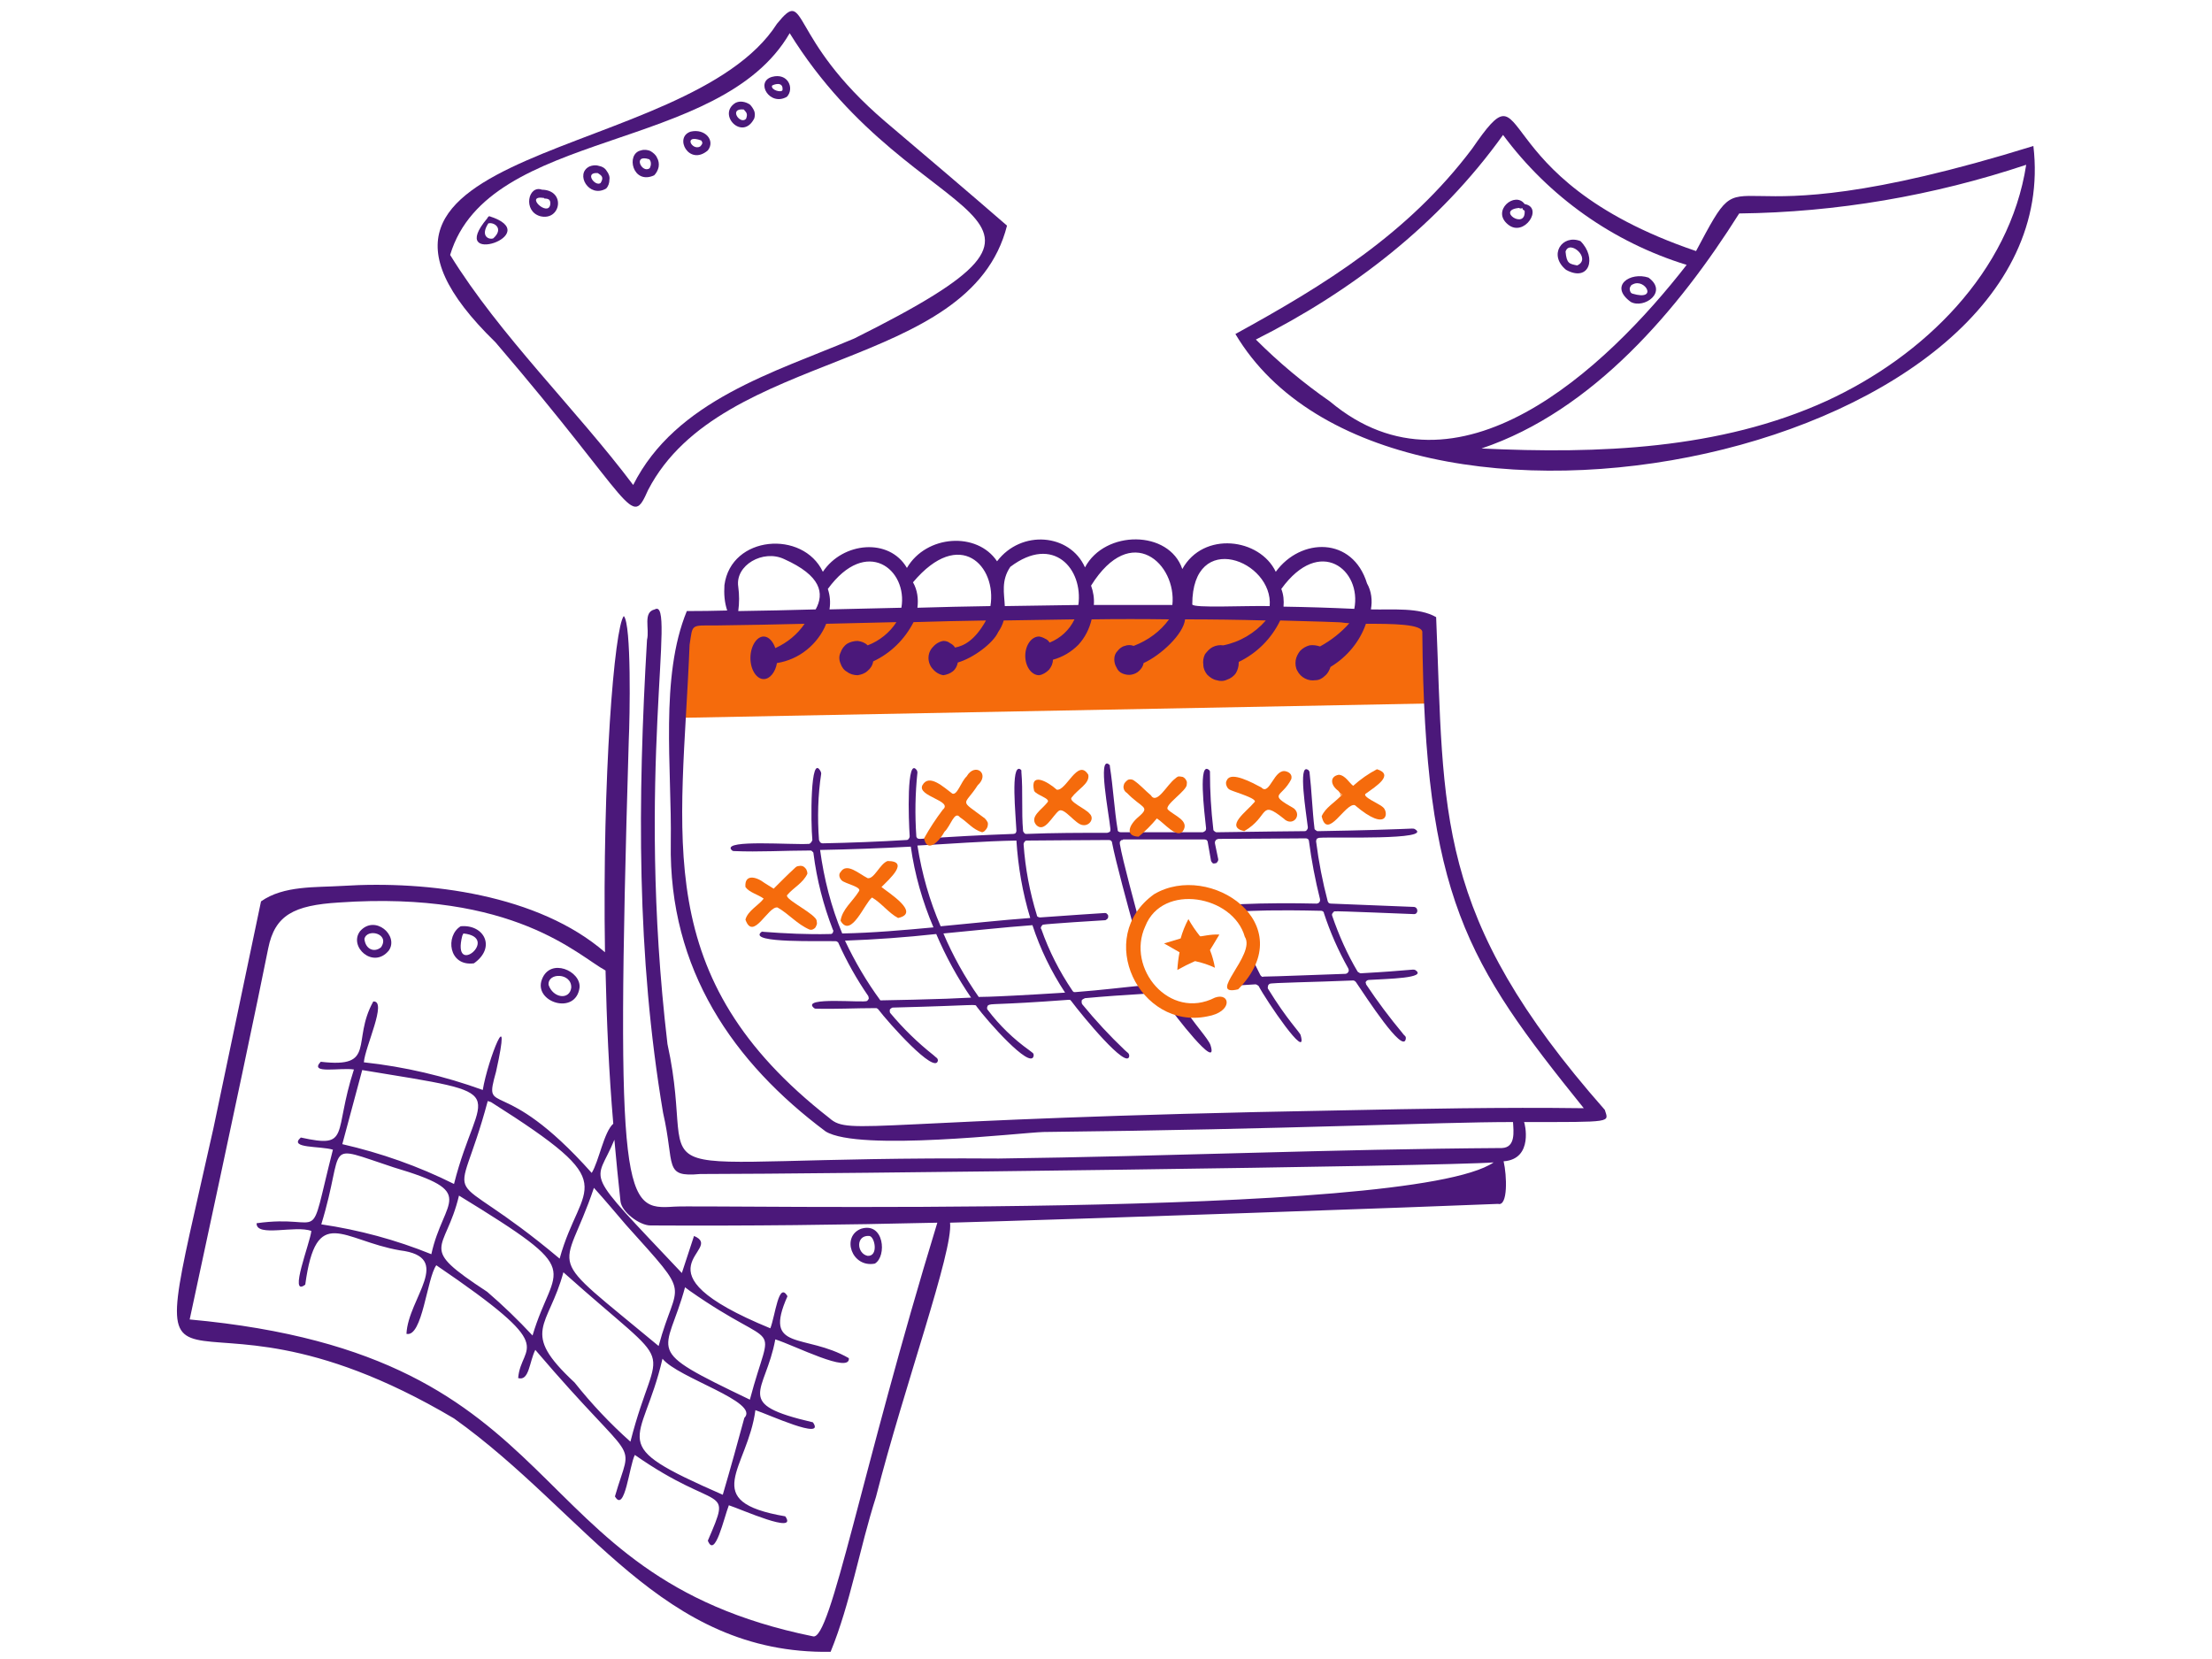<svg xmlns="http://www.w3.org/2000/svg" viewBox="0 0 400 300" width="400" height="300"><title>illustration-calendar</title><style>		.s0 { fill: #f56b0c } 		.s1 { fill: #4b187a } 	</style><path class="s0" d="m125 111.7l-1.6 18.1 135.5-2.6-0.7-15.5z"></path><path class="s1" d="m207.7 178.1c-5.2 0.5-8.1 0.9-13.2 1.3q-0.2 0-0.3 0-0.2-0.1-0.3-0.3c-2.3-3.4-4.2-7.1-5.6-11.1q-0.1-0.1-0.1-0.2 0.1-0.2 0.1-0.3 0.1-0.1 0.2-0.2 0-0.1 0.2-0.1c0.2-0.1 10.7-0.8 11.2-0.8q0.2-0.1 0.4-0.3 0.1-0.1 0.1-0.4 0-0.3-0.2-0.4-0.1-0.2-0.4-0.2c0 0-7.8 0.5-11.7 0.8q-0.2 0-0.4-0.1-0.2-0.1-0.2-0.3c-1.3-4.2-2.1-8.5-2.4-12.8q0-0.3 0.2-0.5 0.1-0.2 0.4-0.2c0.7 0 11.7-0.1 14.8-0.1q0.2 0 0.4 0.1 0.2 0.2 0.2 0.4c0.6 3.2 3 12 3.9 15.2q0.1 0.2 0.3 0.4 0.2 0.1 0.5 0 0.2 0 0.4-0.3 0.1-0.2 0-0.4c-0.8-3-3.2-11.7-3.7-14.7q0-0.2 0-0.3 0-0.1 0.1-0.2 0.1-0.1 0.2-0.2 0.1 0 0.2 0c0 0 0.1-0.1 0.1-0.1h14.7q0.2 0 0.4 0.1 0.2 0.2 0.2 0.4 0.3 1.7 0.6 3.4 0.1 0.2 0.3 0.4 0.2 0.1 0.5 0 0.2 0 0.3-0.2 0.2-0.2 0.2-0.5-0.3-1.5-0.6-2.9 0-0.2 0-0.3 0.1-0.1 0.1-0.2 0.1-0.1 0.2-0.2 0.1 0 0.3-0.1c0.1 0 16.9-0.1 15.8-0.1q0.2 0 0.4 0.1 0.2 0.2 0.2 0.4 0.7 5.3 2 10.5 0 0.1 0 0.3 0 0.1-0.1 0.2-0.1 0.2-0.2 0.2-0.2 0.1-0.3 0.1c-4.5-0.1-9.1-0.1-13.7 0.1q-0.2 0-0.4 0.2-0.2 0.2-0.2 0.4 0.1 0.3 0.2 0.5 0.2 0.1 0.5 0.2c2.2-0.1 5.7-0.3 14.4-0.1q0.2 0 0.3 0.1 0.2 0.1 0.2 0.3 1.7 5.2 4.4 10 0.1 0.2 0.1 0.4 0 0.1-0.1 0.3-0.1 0.1-0.2 0.2-0.2 0.1-0.3 0.1c-3.3 0.1-13.1 0.5-14.8 0.5q-0.2 0.1-0.3 0-0.2-0.1-0.3-0.3-0.5-1-1-2-0.1-0.2-0.4-0.3-0.2 0-0.4 0l-0.1 0.1q-0.1 0-0.2 0.1-0.1 0.1-0.2 0.2 0 0.1 0 0.2 0 0.1 0 0.2 0.1 0.2 0 0.4l-0.1 0.7q-0.1 0.2-0.2 0.3-0.1 0.1-0.2 0.2l-1.5 0.5q-0.2 0.1-0.4 0.3-0.1 0.2 0 0.4 0 0.3 0.2 0.4 0.2 0.2 0.4 0.2 1.6-0.1 3.2-0.2 0.2 0 0.3 0.1 0.2 0.1 0.3 0.2c1.3 2.5 9 13.9 7.6 8.9-0.1-0.5-2.4-2.7-5.9-8.4q-0.1-0.2 0-0.5 0-0.2 0.3-0.4c0.3-0.2 8.1-0.3 15.1-0.6q0.1 0 0.3 0.1 0.1 0.1 0.2 0.2c1.9 2.8 8.5 13 9 10.3 0.1-0.6-0.2-0.5-0.6-1.1q-3.5-4.2-6.5-8.7-0.1-0.1-0.1-0.3-0.1-0.1 0-0.3 0.1-0.1 0.2-0.2 0.2-0.1 0.4-0.1c3.1-0.2 10.7-0.3 8.3-1.8-0.4-0.2-0.8 0.1-9.8 0.6q-0.2 0-0.3-0.1-0.2-0.1-0.3-0.2c-1.9-3.2-3.4-6.6-4.6-10.1q-0.1-0.3 0.1-0.5 0.1-0.2 0.3-0.3c0.3-0.1 14 0.5 14.4 0.5 0.8 0 0.8-1.2 0-1.3-5-0.2-10-0.4-15-0.6q-0.2 0-0.4-0.1-0.1-0.1-0.2-0.3-1.4-5.3-2.1-10.8 0-0.1 0-0.2 0.1-0.2 0.1-0.3 0.1-0.1 0.2-0.1 0.1-0.1 0.3-0.1c2.2-0.2 20.9 0.5 17.2-1.6-0.5-0.2-0.2 0.1-17.5 0.4q-0.2 0-0.4-0.2-0.2-0.1-0.2-0.3c-0.4-3.3-0.5-6.8-0.9-10.2q0-0.1-0.1-0.2-0.1-0.2-0.2-0.2c-1.8-1.2-0.3 7.8 0 10.4q0 0.3-0.2 0.5-0.1 0.2-0.4 0.2c0 0-10.6 0.1-15.9 0.2q-0.2 0-0.4-0.2-0.2-0.1-0.2-0.4-0.6-5.1-0.6-10.2 0-0.1 0-0.2-0.1-0.2-0.1-0.2c-2.1-2-0.9 7.7-0.6 10.5q0 0.2-0.1 0.4-0.2 0.2-0.5 0.3c0 0 0 0 0 0h-14.8q-0.2 0-0.4-0.1-0.2-0.1-0.2-0.4c-0.6-3.6-0.8-7.6-1.4-11.4q0-0.1 0-0.2-0.1-0.1-0.2-0.2c-2-1.4 0 8.8 0.3 11.7q0 0.1 0 0.2 0 0.2-0.1 0.3-0.1 0.1-0.2 0.1-0.2 0.1-0.3 0.1c-4.8 0-9.7 0-14.6 0.2q-0.3 0-0.4-0.2-0.2-0.2-0.2-0.4c-0.3-3.4 0-7.1-0.3-10.6q0-0.1 0-0.3-0.1-0.1-0.2-0.2c-1.8-1-0.8 8.5-0.7 11.1q0 0.3-0.2 0.5-0.2 0.1-0.4 0.1c-5.6 0.2-11.2 0.5-16.8 0.9q-0.3 0-0.5-0.1-0.2-0.2-0.2-0.4-0.4-5.8 0.2-11.5 0-0.2-0.1-0.4c-1.9-2.7-1.5 9-1.3 11.9q0 0.3-0.2 0.5-0.1 0.2-0.4 0.2c-4.9 0.3-10.1 0.5-15.1 0.6q-0.3 0-0.5-0.2-0.1-0.2-0.2-0.4c-0.3-4-0.2-8.1 0.4-12q0-0.2-0.1-0.4c-1.9-3.6-1.8 9.4-1.5 12.4q0 0.1-0.1 0.2 0 0.1-0.1 0.2-0.1 0.1-0.2 0.2-0.1 0.1-0.2 0.1c-3.3 0.2-15.3-0.8-14.1 1q0.1 0.1 0.2 0.2 0.1 0.1 0.3 0.1c4.5 0.2 9.2-0.1 13.8-0.1q0.3 0 0.4 0.2 0.2 0.1 0.2 0.3c0.6 4.8 1.8 9.4 3.5 13.8q0.1 0.1 0.1 0.3-0.1 0.1-0.1 0.3-0.1 0.1-0.3 0.2-0.1 0-0.3 0c-3.9 0.1-8-0.1-12-0.4q-0.1-0.1-0.2 0-0.1 0-0.2 0.1c-2.2 2 10.9 1.5 13.5 1.6q0.2 0 0.3 0.1 0.2 0.1 0.2 0.2 2.3 5.1 5.4 9.6 0.1 0.2 0.1 0.5-0.1 0.2-0.3 0.4c-0.6 0.4-11.8-0.8-9.7 1.2q0.2 0.2 0.4 0.2c3.5 0.1 7.2-0.1 10.8-0.1q0.1 0 0.2 0 0.2 0.1 0.3 0.2c1.9 2.5 10.3 11.9 10.8 9.3 0-0.5-0.3-0.5-0.8-1q-4.3-3.4-7.8-7.6-0.1-0.1-0.1-0.3 0-0.2 0-0.3 0.1-0.2 0.3-0.3 0.1-0.1 0.3-0.1c15.7-0.4 14.8-0.7 15.1-0.2 1.9 2.6 9.7 11.4 10.3 9 0.1-0.6-0.2-0.6-0.8-1.1-2.8-2-5.4-4.5-7.5-7.3q-0.1-0.1-0.1-0.2 0-0.1 0-0.2 0-0.1 0.1-0.3 0-0.1 0.1-0.1c0.5-0.4 1.1 0 14.5-1q0.1 0 0.3 0 0.1 0.1 0.2 0.2c2.1 2.8 10.1 12.5 10.5 10 0-0.6-0.3-0.6-0.8-1.1q-4.1-3.9-7.7-8.3-0.1-0.2-0.1-0.3 0-0.2 0-0.4 0.1-0.1 0.2-0.2 0.2-0.1 0.4-0.2c3.2-0.3 7.4-0.6 10.9-0.8q0.2 0 0.4-0.2 0.2-0.3 0.2-0.5zm-59.4-24.4c5.4-0.1 10.9-0.3 16.4-0.6 0.7 5 2.1 9.9 4.1 14.6-5.4 0.5-11 1-16.5 1.1-2-4.8-3.3-9.9-4-15.1zm22.9 26.9q-6 0.2-12 0.3c-2.5-3.4-4.6-7-6.4-10.8 5.5-0.2 11-0.6 16.5-1.2q2.6 6.1 6.3 11.5-2.2 0.1-4.4 0.2zm5.8-0.3q-3.8-5.4-6.4-11.5c5.4-0.5 10.7-1.1 16.1-1.5 1.4 4.3 3.4 8.4 5.9 12.2-15.9 1-15.6 0.7-15.6 0.8zm36.9 1.6c1.9 3.1 4.6 5.9 5 7.1 1.6 5.1-7-6.1-7.6-7.1 0.5-0.1 2.6-0.2 2.6 0zm-27.6-15.9c-5.4 0.4-10.8 1-16.2 1.5-2-4.6-3.4-9.5-4.2-14.6 6-0.3 11.9-0.8 17.9-0.9 0.3 4.7 1.1 9.4 2.5 14z"></path><path class="s0" d="m213.5 169.7q0.5-1.8 1.4-3.5 0.9 1.6 2.1 3.1c0.2 0.1 1.8-0.4 3.5-0.3-0.7 1.2-1.7 2.8-1.7 2.8q0.6 1.5 0.9 3.2-1.7-0.8-3.6-1.2-1.6 0.7-3.2 1.6 0.1-1.7 0.4-3.2l-2.8-1.6z"></path><path class="s0" d="m223.9 178.9c11.6-11.8-5.1-23.2-15.2-17.2-10.9 7.8-2.6 24.6 9.6 22.1 4.7-0.8 4.2-4.4 1.4-3.4-8.2 4.2-16.1-5.3-12.6-12.9 3.1-7.9 15.9-5.6 18 1.9 2.1 3.2-7.1 10.9-1.2 9.5z"></path><path class="s0" d="m178.1 148c-4.8-3.6-3.8-2.1-1.3-6 2.3-2.1-0.5-4.2-2-1.6-1 0.9-1.7 3.5-2.6 3.1-1.5-1.1-4.2-3.7-5.4-1.5-1 2 5.6 2.8 3.7 4.4q-1.9 2.5-3.4 5.2c0.6 2.9 2.9 0.3 3.7-1.2 1.1-1 1.8-3.9 2.8-2.6 1.4 0.9 2.3 2.2 4 2.7q0.4-0.1 0.6-0.4 0.3-0.3 0.4-0.7 0.1-0.4 0-0.7-0.2-0.4-0.5-0.7z"></path><path class="s0" d="m197 147.1c-0.6-0.8-3.9-2.2-3.2-2.9 1.1-1.5 3.3-2.5 3-4.1-1.9-3.1-4 3-5.7 2.7-1.8-1.6-4.9-3.2-4.1 0.2 0.4 0.8 3.1 1.4 2.4 2.1-1 1.3-3.3 2.6-2 4.1 1.5 1.5 2.9-1.7 4.1-2.6 1-0.6 3 2.5 4.3 2.6 1.2 0.2 2.2-1.2 1.2-2.1z"></path><path class="s0" d="m212.5 140.8c-1.5 1.1-3.3 4.8-4.4 3-1.2-1-1.8-1.8-3.1-2.7-0.3-0.2-0.7-0.2-1-0.1-0.3 0.2-0.5 0.4-0.7 0.7-0.1 0.3-0.2 0.6-0.1 0.9 0.1 0.4 0.3 0.6 0.6 0.8 2.7 2.8 4.3 2.4 2.1 4.3-1.8 1.5-2.5 3.5 0 3.6q1.8-1.5 3.3-3.3c1.3 0.8 3.6 3.7 4.7 2.3 1.3-1.9-1.6-2.8-2.7-3.9-0.8-0.8 3.6-3.5 3.4-4.6q0.1-0.4-0.1-0.7-0.2-0.4-0.6-0.6-0.4-0.1-0.8-0.1-0.3 0.1-0.6 0.4z"></path><path class="s0" d="m234 146.2c-4.9-2.8-2.2-1.9-0.5-5.3 0.2-0.7-0.2-1.2-0.9-1.4-2.2-0.7-3 4.5-4.5 2.9-1.7-0.9-5.4-2.9-6.2-1.4q-0.2 0.3-0.2 0.6 0 0.3 0.1 0.5 0.1 0.3 0.3 0.5 0.2 0.2 0.5 0.3c0.9 0.4 5.1 1.6 4.2 2.2-1.3 1.6-5.4 4.4-1.8 5.2 4.6-2.7 2.7-5.8 7.1-2.3 1.6 1.6 3.4-0.5 1.9-1.8z"></path><path class="s0" d="m159.4 160.4c1.5-1.5 5.1-4.7 1.1-4.7-1.4 0.5-2.4 3.3-3.6 3.1-1.6-0.8-3.8-2.9-4.9-1.1q-0.3 0.3-0.2 0.8 0.1 0.4 0.4 0.7c0.6 0.6 3.8 1.2 3.1 2-1.1 1.8-3 3.2-3.3 5.3 1.9 3.3 4.4-3.3 5.7-4.2 1.7 1 3 2.8 4.7 3.7 4.2-0.9-1.8-4.6-3-5.6z"></path><path class="s0" d="m250 145.9c-0.5-0.5-3.9-1.9-3-2.4 1.8-1.3 5.2-3.4 2-4.4q-2.3 1.2-4.3 3c-0.7-0.5-1.4-1.9-2.6-2-1.7 0.3-1.5 1.9-0.1 2.9 0.6 0.8 0.7 0.7 0.5 1-0.3-0.7-0.1-0.6 0.2-0.3-1.4 1.5-3 2.3-3.7 3.9 1 4.5 4.3-2.5 6-2 6.1 5.2 6.2 1.1 5 0.3z"></path><path class="s0" d="m147.4 166c-1.2-1.4-5.8-3.6-5-4.2 1.1-1.3 2.8-2.1 3.6-3.8q0-0.4-0.2-0.8-0.2-0.3-0.5-0.5-0.4-0.2-0.8-0.1-0.4 0-0.7 0.3c-1.2 1.1-2.6 2.5-3.9 3.8q-0.8-0.5-1.6-1c-1.7-1.3-3.7-1.6-3.5 0.7 0.7 1 2.2 1.3 3.3 2.1-0.9 1.2-2.9 2.2-3.3 3.8 1.4 4 4.1-2.5 5.8-2.2 2.1 1.2 3.5 3 5.8 4q0.4 0.1 0.7-0.1 0.4-0.2 0.5-0.6 0.2-0.3 0.1-0.7 0-0.4-0.3-0.7z"></path><path class="s1" d="m70.3 171.9c1.9-2.7-2.5-6.6-5.2-3.5-2.1 2.8 2.4 6.9 5.2 3.5zm-4.4-2.1c0.4-2 4.7-1 3 1.5-1.2 1-2.8 0.4-3-1.5z"></path><path class="s1" d="m85.7 174.2c4.1-2.9 1.8-7.1-2.4-6.7-2.8 1.7-2.2 7.3 2.4 6.7zm-2.1-5q0.1-0.2 0.2-0.4c6.8 0.7-2.2 8.2-0.2 0.4z"></path><path class="s1" d="m104.8 178.6c0.3-3-5.3-5.5-6.8-1.5-1.6 4.1 6.1 6.6 6.8 1.5zm-5.6-0.5c-0.2-2.3 4.2-2.2 4.1 0.5-0.3 2.3-3.3 1.9-4.1-0.5z"></path><path class="s1" d="m158.2 228.5c2.2-1.3 1.7-7.6-2.5-6.3-3.6 1.4-1.7 7.1 2.5 6.3zm-1-5c1 0.1 1.7 3.7-0.3 3.6-2-0.4-2.2-3.8 0.3-3.6z"></path><path class="s1" d="m290.2 200.7c-31-35.2-29-53.5-30.5-89.1-3.1-1.8-7.8-1.3-11.8-1.4 0.3-1.6 0.1-3.3-0.7-4.7-2.6-8.5-12-8.3-16.5-2.1-2.9-6.1-13.1-7.4-16.9-0.5-2.4-7.1-14-7.1-17.6-0.3-2.7-6.1-11.5-6.9-15.9-1.1-3.6-5.4-12.8-4.8-16.3 1.2-3.2-5.5-11.6-4.7-15.2 0.7-3.6-7.6-16.6-6.6-17.8 2.4-0.1 1.6 0 3.1 0.5 4.6q-3.7 0.1-7.3 0.1c-4.9 11.9-2.7 28.3-2.9 41.9-0.4 23 11.4 39.8 28 52.2 6 3.7 35.4 0.2 39.4 0.1 45.5-0.5 70.9-1.8 84.9-1.8 0.1 1.7 0.5 4.6-2 4.7-30.9 0.2-60.5 1.5-91 1.9-71.5-0.5-53.8 7.1-59.9-20.7-5.8-49.2 1.7-80.9-2.3-78.6-2.2 0.5-0.9 3.5-1.4 5.5-1.7 28.9-1.9 57 2.9 85.5 2.2 9.6 0 11.7 6.7 11.1 21.8 0 134.7-1.4 143.5-2.1-15.3 10.4-143.3 7.6-148.2 8-8.9 0.6-10.7-0.2-8.2-84.3 0.2-4.2 0.5-21.1-0.9-22.5-1.7 2.1-3.9 28.8-3.4 60.8-12-10.4-31.9-13-47.5-12-4.8 0.3-10.6-0.1-14.7 2.8-2.8 13.4-5.7 27.2-8.6 41-14 62.8-8.5 21.7 43.5 52.5 24.1 17.2 37.5 42.7 68.1 42.2 3.6-8.8 5.2-18.6 8.2-28 5.1-20 14-44.5 13.4-49.6 22.2-0.6 87.5-2.9 99.1-3.4 1.8 0.5 1.6-5.1 1-7.7 5.5-0.4 3.8-7 3.7-7.1 16.3 0 15.3 0.1 14.6-2.2zm-143.2 95.2c-54.5-11.1-41.9-50.8-112.7-57.3 8.3-38.6 12.3-57.6 14.2-67.1 1.2-6 4.6-7.8 12.8-8.3 31.7-2.2 43.2 9.6 48.2 12.3 0.2 9 0.6 18.4 1.4 27.7-1.7 1.5-2.6 6.8-3.9 8.9-16.4-18.4-19.7-9.7-17.3-18.3 3-13.5-1.5-2.2-2.4 3.3-6.9-2.5-14.1-4.2-21.5-5 0.2-2.8 4.3-11.2 1.7-11-4 7.2 0.7 12.1-9.5 10.9-2.2 2.3 3.6 1 6 1.4-3.8 11.7-0.5 14.3-9.6 12.3-2.3 2 3.5 1.5 5.8 2.2-4.7 18.4-1.1 11.5-13.8 13.3-0.1 2.6 7.1 0.3 9.9 1.4-0.2 2.1-4.2 12.1-1.1 9.7 2-14.7 6.7-8 17.1-6.2 9.9 1.2 1.5 8.6 1.2 15.1 2.9 0.7 3.7-10.1 5.4-12.4 22.8 15.5 15.3 14 14.8 20.4 2 0.6 2-2.9 3.1-5.1 19 22.3 17.6 15.3 14.4 26.5 1.8 3.1 2.6-5.6 3.6-7.5 15.3 10.7 17.7 5 13.2 15.5 1.3 3.3 2.9-4.1 3.8-6.4 2.2 0.7 12.6 5.4 10.2 2-15.8-2.7-6.8-8.6-5.4-19.2 2.2 0.7 12.8 5.6 10.4 2.2-14.6-3.4-8.6-5.2-6.8-15 3.5 1.1 13.6 6.3 13.3 3.4-8-4.6-15.6-1.1-11.1-11.2-1.6-2.8-2.2 3.5-3.1 5.8-25.8-10.6-7.9-14.2-13.8-16.7q-1.1 3.3-2.2 6.7c-18.5-19.6-15.6-15.7-12.2-24.1q0.5 5.6 1.1 11.1c0.2 2 3.5 4.4 5.4 4.4 17.7 0.1 34.9-0.1 51.9-0.5-13.8 45.1-19.3 75.8-22.5 74.8zm-64.9-81.8c-6.4-3.2-13.2-5.6-20.2-7.2l3.6-13.4c28.6 4.7 21.1 2.7 16.6 20.6zm6.1-15q0.3 0.1 0.6 0.2c24.5 15.5 16.3 14.1 12.4 28.3-21.9-18.4-18.8-6.8-13-28.5zm-17 12c15.5 4.6 9 5.6 6.8 15.7-6.4-2.6-13.1-4.4-19.9-5.4 4.5-14.7 0-14.6 13.1-10.3zm11.8 5.1c23.5 14.4 17.2 12.1 13.3 25.3q-3.9-4.2-8.2-7.9c-12.8-8.4-7.6-6.9-5.1-17.4zm18.8 13.8c21.7 19.4 17.2 11.1 12.2 30.7q-5.5-4.9-10.1-10.7c-10-9.3-4.7-9.9-2-20zm18 15.7c2.8 3.5 17.7 7.8 14.8 10.7-1.2 4.4-2.4 8.8-3.9 13.9-21.7-9.5-14.6-8.6-10.9-24.6zm4.1-12.9q0.4 0.3 0.8 0.6c16.7 11.7 15 4.2 10.9 19.7-19.8-9.5-15.1-7.8-11.7-20.4zm-4.8 10.6c-21.4-17.8-17.2-12.2-11.7-28.6 2 2.2 3.9 4.5 5.8 6.7 12.3 13.7 9.2 9.6 5.9 21.9zm125.8-133.3q-6.4-0.3-12.8-0.4c0.1-1.1 0-2.2-0.4-3.2 7-9.7 14.6-3.4 13.2 3.6zm-15.3-0.5c-4.5-0.1-13.8 0.4-14-0.3 0-13.7 14.7-7.9 14 0.3zm-17.6-0.2q-7.1 0-14.2 0c0.1-1.2-0.1-2.4-0.5-3.5 7.3-11.7 15.5-3.9 14.7 3.5zm-29.3-6.9c7.8-5.9 13.2 0.4 12.3 6.9q-6.7 0.1-13.3 0.2c-0.1-2.3-0.7-4.6 1-7.1zm-3.6 7.1q-6.6 0.1-13.2 0.3c0.2-1.6 0-3.2-0.8-4.6 8.5-10.1 15.2-2.9 14 4.3zm-16.1 0.3l-13 0.3c0.2-1.3 0.1-2.5-0.3-3.7 7-9.6 14.5-3.5 13.3 3.4zm-21.2-8.8c6.7 3 7.3 6.2 5.7 9.1q-7 0.2-14 0.3 0.3-2.2 0-4.4c-0.6-3.9 4.5-6.8 8.3-5zm100.2 99.7c-84.7 1.5-88.3 4.7-92 1.4-32.7-25.5-26.7-50.7-25.3-85.6 0.6-3.8 0.1-3.5 4.8-3.5q8-0.1 16-0.3c-1.3 1.9-3.1 3.4-5.3 4.4-0.4-1.2-1.2-2.1-2.1-2.1-1.3 0-2.4 1.8-2.4 3.9 0 2.1 1.1 3.8 2.4 3.8 1.1 0 2.1-1.2 2.4-2.9 1.9-0.3 3.8-1.1 5.4-2.4 1.5-1.2 2.8-2.9 3.5-4.7l12.7-0.3c-1.2 1.9-3.1 3.4-5.2 4.2-0.5-0.5-1.1-0.7-1.8-0.8-0.7 0-1.4 0.2-1.9 0.5-0.6 0.4-1 1-1.2 1.6-0.3 0.6-0.3 1.3 0 2 0.2 0.6 0.6 1.2 1.2 1.5 0.5 0.4 1.2 0.6 1.9 0.6 0.6-0.1 1.3-0.3 1.8-0.8 0.5-0.4 0.9-1 1-1.7 3.2-1.5 5.7-4 7.3-7.1q6.5-0.2 13.1-0.3c-2 3.6-4 4.6-5.6 4.9q-0.3-0.5-0.9-0.8-0.5-0.4-1.2-0.4c-0.7 0.1-1.4 0.5-1.9 1.1-0.5 0.5-0.8 1.2-0.8 2 0 0.7 0.3 1.5 0.8 2 0.5 0.6 1.2 1 1.9 1.1 0.6-0.1 1.2-0.3 1.7-0.7 0.5-0.4 0.8-1 0.9-1.6 2.8-0.8 6.4-3.5 7.3-5.5q0.7-1 1-2.1 6.4-0.1 12.8-0.2c-0.9 1.9-2.5 3.4-4.5 4.2q-0.3-0.5-0.8-0.7-0.5-0.3-1.1-0.4c-1.4 0-2.5 1.6-2.5 3.5 0 1.9 1.1 3.5 2.5 3.5 0.7-0.1 1.3-0.5 1.8-1 0.4-0.5 0.7-1.1 0.7-1.8 1.8-0.5 3.3-1.4 4.6-2.7 1.2-1.3 2-2.9 2.4-4.6q7-0.1 14 0c-1.6 2.2-3.8 3.8-6.4 4.8-0.5-0.2-1.1-0.2-1.6 0-0.5 0.1-1 0.5-1.3 0.9-0.4 0.4-0.6 0.9-0.6 1.5 0 0.5 0.1 1 0.4 1.5 0.2 0.5 0.6 0.9 1.1 1.1 0.5 0.2 1.1 0.3 1.6 0.2 0.5-0.1 1-0.3 1.4-0.7 0.4-0.4 0.7-0.8 0.8-1.4 3.1-1.4 7.2-5.2 7.5-7.9q7.3 0 14.6 0.2c-2 2.3-4.7 3.9-7.7 4.5-0.6-0.1-1.3 0-1.9 0.3-0.6 0.3-1 0.8-1.4 1.3-0.3 0.6-0.4 1.3-0.3 1.9 0 0.7 0.3 1.3 0.7 1.8 0.5 0.5 1.1 0.9 1.7 1 0.6 0.2 1.3 0.2 1.9-0.1 0.6-0.2 1.2-0.6 1.6-1.2 0.3-0.5 0.5-1.2 0.5-1.8v-0.2c3.3-1.6 5.9-4.2 7.5-7.5 14.7 0.4 9.5 0.3 12.5 0.5-1.5 1.7-3.3 3.1-5.3 4.2-0.6-0.2-1.3-0.3-1.9-0.2-0.7 0.2-1.2 0.5-1.7 1-0.4 0.5-0.7 1.1-0.8 1.7-0.1 0.7 0 1.4 0.3 1.9 0.3 0.6 0.8 1.1 1.4 1.4 0.6 0.3 1.2 0.4 1.9 0.3 0.6 0 1.2-0.3 1.7-0.8 0.5-0.4 0.8-1 1-1.6 3-1.8 5.3-4.6 6.4-7.8 4.6 0 10.4 0 10.2 1.6 0.4 47.8 8 59.7 29.2 86-14.8-0.2-29.6 0.1-44.4 0.4z"></path><path class="s1" d="m367.7 26.4c-60.9 18.9-50.3-1.1-61 19-39.2-13.3-29.2-34.9-40.5-18.5-11.6 15.4-26.6 24.6-42.8 33.5 28.1 47.3 150.9 21.6 144.3-34zm-37.4 46.1c-19.3 8.8-41.3 9.6-62.4 8.6 20.2-6.8 35.7-25.2 46.6-42.5 17.6-0.2 35.1-3.2 51.9-8.8-3 19.4-18.5 34.6-36.1 42.7zm-89.8 0.1q-7.2-5-13.4-11.2c17.3-8.7 33.1-20.8 44.7-37 8.3 11.2 19.9 19.4 33.2 23.5-14.7 18.9-41.5 44-64.5 24.7zm73.4-34.4q0.1-0.1 0.1-0.2 0 0.1-0.1 0.2z"></path><path class="s1" d="m160.1 22c-17.9-15.3-14-24.6-19.6-17.7-16.1 25.2-87.9 21.6-50.9 57.6 25.3 29.5 24.4 33.9 27.6 26.7 13.3-25.6 58.2-21.3 64.9-47.8-6.8-5.9-14.8-12.7-22-18.8zm-5.6 39.2c-14.4 6.1-32.3 11.2-40 26.5-10.3-13.7-24.1-27-33.1-41.6 6.9-23 48.8-18.3 61.4-40.1 22.9 37 60 31.1 11.7 55.2z"></path><path class="s1" d="m88.5 39.1q-0.1 0-0.2 0.1-0.1 0.1-0.2 0.3c-7.6 9 10.8 2.9 0.4-0.4zm0.7 4c-0.8 0.3-2.4-0.4-0.9-2.7 1-0.3 2.9 0.9 0.9 2.7z"></path><path class="s1" d="m98 34.3c-2.5-0.9-3.5 3.9-0.3 4.8 3.7 0.9 4.7-4.7 0.3-4.8zm1.5 2.7c-0.4 2.3-4.8-1.8-1.1-1.2-0.2 0.3 1.3-0.3 1.1 1.2z"></path><path class="s1" d="m106.6 30.1c-2.7 1.3-0.1 5.8 3 4 0.4-0.4 0.6-1 0.6-1.6 0.1-0.5-0.1-1.1-0.5-1.6-0.3-0.5-0.8-0.8-1.4-0.9-0.6-0.2-1.2-0.1-1.7 0.1zm2 3c-1 0.7-3-2-0.5-1.8 0.6 0.4 1.2 0.7 0.5 1.8z"></path><path class="s1" d="m115.9 27.2c-2.8 0.6-1.5 6.3 2.4 4.5 0.4-0.4 0.7-1 0.8-1.5 0.1-0.6 0-1.2-0.3-1.7-0.2-0.5-0.7-0.9-1.2-1.2-0.5-0.2-1.1-0.3-1.7-0.1zm1.6 3.2c-1.4 1.1-3.2-2.6-0.1-1.6q0.3 0.3 0.3 0.8 0 0.4-0.2 0.8z"></path><path class="s1" d="m124.9 23.8c-3.1 1-0.3 6.3 3.1 3.4 1.4-1.8-0.5-4-3.1-3.4zm1.7 2.7c-1.5 0.8-3.1-2.3 0.2-1.1 0.2 0.3 0.4 0.5-0.2 1.1z"></path><path class="s1" d="m133 18.6c-3.4 2.1 1.3 7 3.4 2.8q0.2-0.7 0-1.3-0.3-0.7-0.8-1.2-0.6-0.4-1.3-0.5-0.7-0.1-1.3 0.2zm1.9 2.9c-1.1 1.1-3.2-2-0.4-1.7 0.4 0.5 0.8 0.7 0.4 1.7z"></path><path class="s1" d="m139.6 13.9c-3.1 0.9-0.4 5.4 2.7 3.6 1.4-1.5 0.2-4.4-2.7-3.6zm1.9 2.4c-0.2 0.5-2.1 0-1.9-0.8 0.2-0.2 2.1-0.9 1.9 0.8z"></path><path class="s1" d="m272.7 40.6c2.9 2.4 6.5-3.1 3-3.7-1.7-2.4-6.1 1.2-3 3.7zm2-3q0.1 0.1 0.3 0.1 0.2 0 0.3-0.1 0 0.2 0.1 0.3 0.1 0.1 0.3 0.2c0.3 3.6-5.3-0.1-1-0.5z"></path><path class="s1" d="m283.2 48.8c4.2 2.3 5.6-2.2 2.6-5.2-3.3-1.3-5.9 2.5-2.6 5.2zm-0.1-3.3c0.7-2.3 4.8 1.3 2.1 2.5-1.4-0.3-1.9-0.3-2.1-2.5z"></path><path class="s1" d="m294.9 54.6c2.4 1.3 6.8-1.8 3.2-4.4-3.3-1.1-7.2 1.5-3.2 4.4zm0.4-3.2c2.2-1.1 4.6 3.1-0.1 1.7q-0.3-0.1-0.4-0.4-0.1-0.2-0.1-0.5 0-0.2 0.2-0.5 0.1-0.2 0.4-0.3z"></path></svg>